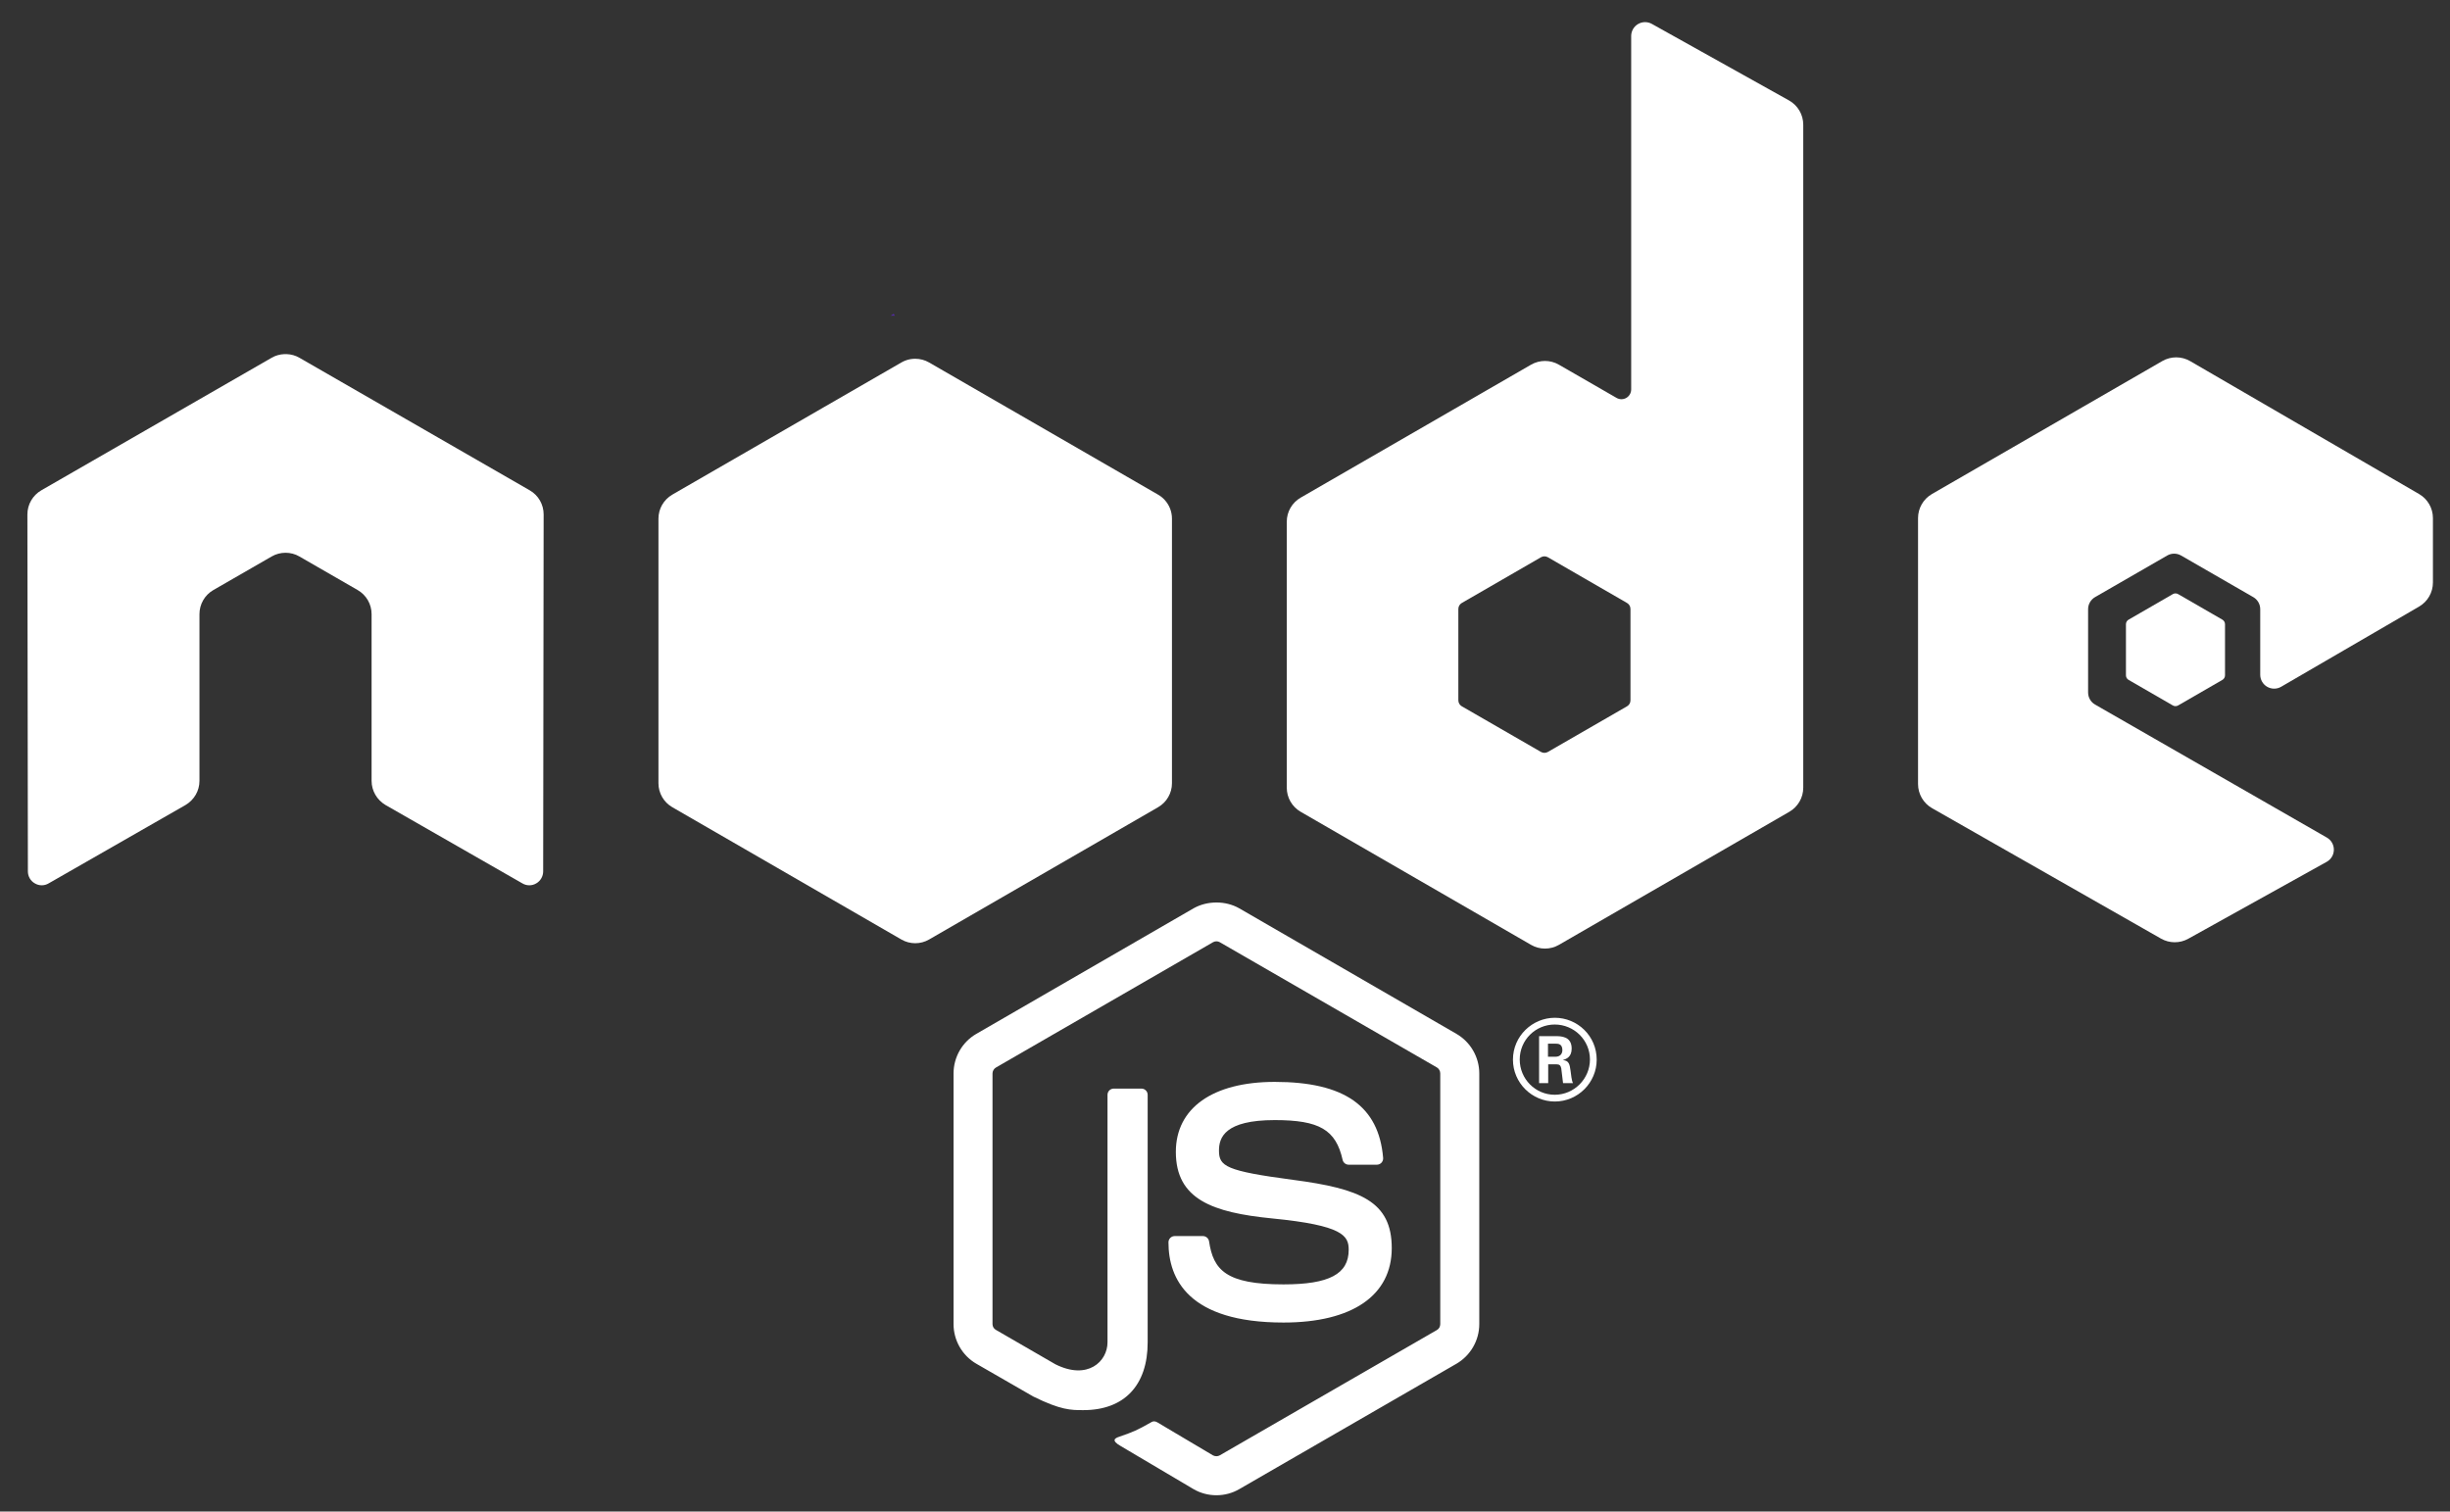 <?xml version="1.0" encoding="UTF-8"?> <svg xmlns="http://www.w3.org/2000/svg" width="94" height="58" viewBox="0 0 94 58" fill="none"><rect x="0" y="0" width="94" height="58" fill="#333333" stroke="none"/> <g clip-path="url(#clip0_333_8907)"> <path d="M46.669 57.374C46.364 57.374 46.061 57.295 45.794 57.14L43.012 55.494C42.596 55.261 42.799 55.179 42.936 55.131C43.49 54.939 43.603 54.894 44.194 54.559C44.256 54.524 44.338 54.537 44.401 54.575L46.539 55.844C46.617 55.887 46.726 55.887 46.797 55.844L55.132 51.033C55.21 50.989 55.259 50.9 55.259 50.808V41.189C55.259 41.095 55.21 41.007 55.13 40.959L46.799 36.153C46.722 36.108 46.62 36.108 46.542 36.153L38.213 40.961C38.132 41.007 38.08 41.098 38.08 41.189V50.808C38.08 50.9 38.132 50.987 38.212 51.03L40.495 52.35C41.734 52.969 42.492 52.239 42.492 51.507V42.01C42.492 41.875 42.6 41.77 42.735 41.77H43.791C43.924 41.77 44.033 41.875 44.033 42.01V51.507C44.033 53.16 43.133 54.108 41.565 54.108C41.083 54.108 40.704 54.108 39.645 53.586L37.46 52.328C36.92 52.016 36.585 51.432 36.585 50.808V41.189C36.585 40.564 36.92 39.98 37.46 39.67L45.794 34.853C46.322 34.555 47.023 34.555 47.546 34.853L55.88 39.67C56.42 39.982 56.756 40.564 56.756 41.189V50.808C56.756 51.432 56.42 52.014 55.88 52.328L47.546 57.14C47.28 57.295 46.977 57.374 46.669 57.374Z" fill="white"></path> <path d="M49.243 50.747C45.596 50.747 44.831 49.073 44.831 47.669C44.831 47.535 44.939 47.429 45.072 47.429H46.15C46.27 47.429 46.371 47.515 46.389 47.633C46.552 48.73 47.037 49.283 49.243 49.283C50.999 49.283 51.746 48.886 51.746 47.955C51.746 47.418 51.534 47.019 48.806 46.752C46.525 46.526 45.114 46.022 45.114 44.198C45.114 42.516 46.532 41.513 48.909 41.513C51.579 41.513 52.9 42.44 53.067 44.428C53.074 44.497 53.049 44.563 53.004 44.614C52.958 44.662 52.894 44.691 52.827 44.691H51.745C51.633 44.691 51.534 44.611 51.512 44.502C51.252 43.348 50.621 42.979 48.909 42.979C46.992 42.979 46.769 43.647 46.769 44.148C46.769 44.754 47.032 44.93 49.62 45.273C52.181 45.611 53.398 46.091 53.398 47.891C53.398 49.707 51.884 50.747 49.243 50.747Z" fill="white"></path> <path d="M59.392 40.549H59.672C59.901 40.549 59.944 40.388 59.944 40.294C59.944 40.047 59.774 40.047 59.68 40.047H59.392V40.549ZM59.051 39.758H59.672C59.885 39.758 60.301 39.758 60.301 40.235C60.301 40.566 60.089 40.634 59.961 40.677C60.208 40.694 60.224 40.855 60.258 41.084C60.276 41.229 60.301 41.476 60.352 41.56H59.97C59.961 41.476 59.901 41.017 59.901 40.991C59.876 40.889 59.842 40.838 59.714 40.838H59.4V41.56H59.051V39.758ZM58.308 40.655C58.308 41.403 58.911 42.007 59.651 42.007C60.399 42.007 61.002 41.391 61.002 40.655C61.002 39.907 60.391 39.312 59.651 39.312C58.92 39.312 58.308 39.899 58.308 40.655ZM61.261 40.66C61.261 41.544 60.538 42.266 59.655 42.266C58.779 42.266 58.048 41.552 58.048 40.66C58.048 39.75 58.797 39.053 59.655 39.053C60.522 39.053 61.261 39.75 61.261 40.66Z" fill="white"></path> <path fill-rule="evenodd" clip-rule="evenodd" d="M20.858 19.741C20.858 19.357 20.656 19.004 20.324 18.814L11.488 13.728C11.338 13.64 11.171 13.595 11.001 13.588H10.91C10.741 13.595 10.573 13.64 10.422 13.728L1.585 18.814C1.256 19.004 1.051 19.357 1.051 19.741L1.07 33.435C1.07 33.625 1.169 33.802 1.337 33.896C1.501 33.994 1.703 33.994 1.867 33.896L7.118 30.889C7.451 30.692 7.653 30.343 7.653 29.962V23.565C7.653 23.184 7.855 22.831 8.186 22.641L10.422 21.353C10.588 21.257 10.771 21.21 10.957 21.21C11.139 21.21 11.326 21.257 11.488 21.353L13.723 22.641C14.054 22.831 14.257 23.184 14.257 23.565V29.962C14.257 30.343 14.462 30.694 14.792 30.889L20.042 33.896C20.206 33.994 20.412 33.994 20.575 33.896C20.738 33.802 20.84 33.625 20.84 33.435L20.858 19.741Z" fill="white"></path> <path fill-rule="evenodd" clip-rule="evenodd" d="M62.557 26.872C62.557 26.967 62.507 27.055 62.424 27.102L59.389 28.852C59.306 28.899 59.205 28.899 59.122 28.852L56.087 27.102C56.004 27.055 55.953 26.967 55.953 26.872V23.367C55.953 23.272 56.004 23.183 56.087 23.136L59.122 21.383C59.205 21.335 59.306 21.335 59.389 21.383L62.424 23.136C62.507 23.183 62.557 23.272 62.557 23.367V26.872ZM63.377 0.917C63.212 0.825 63.01 0.827 62.847 0.923C62.684 1.019 62.584 1.194 62.584 1.383V14.944C62.584 15.078 62.512 15.201 62.397 15.268C62.282 15.335 62.139 15.335 62.023 15.268L59.81 13.993C59.48 13.802 59.074 13.803 58.743 13.993L49.904 19.095C49.573 19.285 49.37 19.638 49.37 20.019V30.225C49.37 30.606 49.573 30.958 49.903 31.149L58.743 36.255C59.073 36.446 59.48 36.446 59.811 36.255L68.652 31.149C68.982 30.958 69.186 30.606 69.186 30.225V4.785C69.186 4.398 68.976 4.041 68.638 3.853L63.377 0.917Z" fill="white"></path> <path fill-rule="evenodd" clip-rule="evenodd" d="M92.814 23.275C93.143 23.084 93.345 22.732 93.345 22.352V19.879C93.345 19.499 93.143 19.147 92.813 18.956L84.03 13.856C83.7 13.664 83.292 13.664 82.96 13.855L74.124 18.956C73.793 19.147 73.59 19.499 73.59 19.881V30.083C73.59 30.467 73.796 30.821 74.129 31.011L82.911 36.015C83.235 36.2 83.632 36.202 83.958 36.021L89.269 33.069C89.438 32.975 89.543 32.798 89.544 32.606C89.545 32.413 89.443 32.235 89.276 32.139L80.383 27.035C80.217 26.94 80.115 26.763 80.115 26.572V23.374C80.115 23.184 80.217 23.007 80.382 22.912L83.15 21.316C83.314 21.221 83.518 21.221 83.683 21.316L86.452 22.912C86.617 23.007 86.719 23.184 86.719 23.374V25.89C86.719 26.081 86.821 26.258 86.986 26.353C87.152 26.448 87.356 26.448 87.521 26.352L92.814 23.275Z" fill="white"></path> <path fill-rule="evenodd" clip-rule="evenodd" d="M83.365 22.797C83.428 22.76 83.506 22.76 83.57 22.797L85.266 23.776C85.329 23.812 85.368 23.88 85.368 23.953V25.912C85.368 25.985 85.329 26.053 85.266 26.089L83.57 27.068C83.506 27.105 83.428 27.105 83.365 27.068L81.67 26.089C81.606 26.053 81.567 25.985 81.567 25.912V23.953C81.567 23.88 81.606 23.812 81.67 23.776L83.365 22.797Z" fill="white"></path> <path d="M34.29 12.043L34.169 12.112H34.331L34.29 12.043Z" fill="url(#paint0_linear_333_8907)"></path> <path fill-rule="evenodd" clip-rule="evenodd" d="M25.818 18.967L25.794 18.981C25.465 19.171 25.263 19.521 25.263 19.9V30.054C25.263 30.433 25.465 30.783 25.794 30.973L34.584 36.05C34.913 36.24 35.317 36.24 35.646 36.05L44.434 30.973C44.763 30.783 44.965 30.433 44.965 30.054V19.9C44.965 19.628 44.861 19.37 44.68 19.177L44.68 19.176C44.609 19.1 44.527 19.034 44.434 18.981L38.678 15.658L38.613 15.621L35.646 13.908C35.482 13.813 35.298 13.766 35.115 13.766C35.054 13.766 34.993 13.771 34.933 13.781C34.812 13.802 34.694 13.845 34.584 13.908L25.818 18.966L25.818 18.967Z" fill="white"></path> </g> <defs> <linearGradient id="paint0_linear_333_8907" x1="24.951" y1="12.078" x2="45.276" y2="12.078" gradientUnits="userSpaceOnUse"> <stop stop-color="#7611A9"></stop> <stop offset="0.092" stop-color="#7611A9"></stop> <stop offset="0.303" stop-color="#7611A9"></stop> <stop offset="0.862" stop-color="#006CB3"></stop> <stop offset="1" stop-color="#006CB3"></stop> </linearGradient> <clipPath id="clip0_333_8907"> <rect width="92.477" height="56.644" fill="white" transform="translate(0.962 0.742)"></rect> </clipPath> </defs> </svg> 
